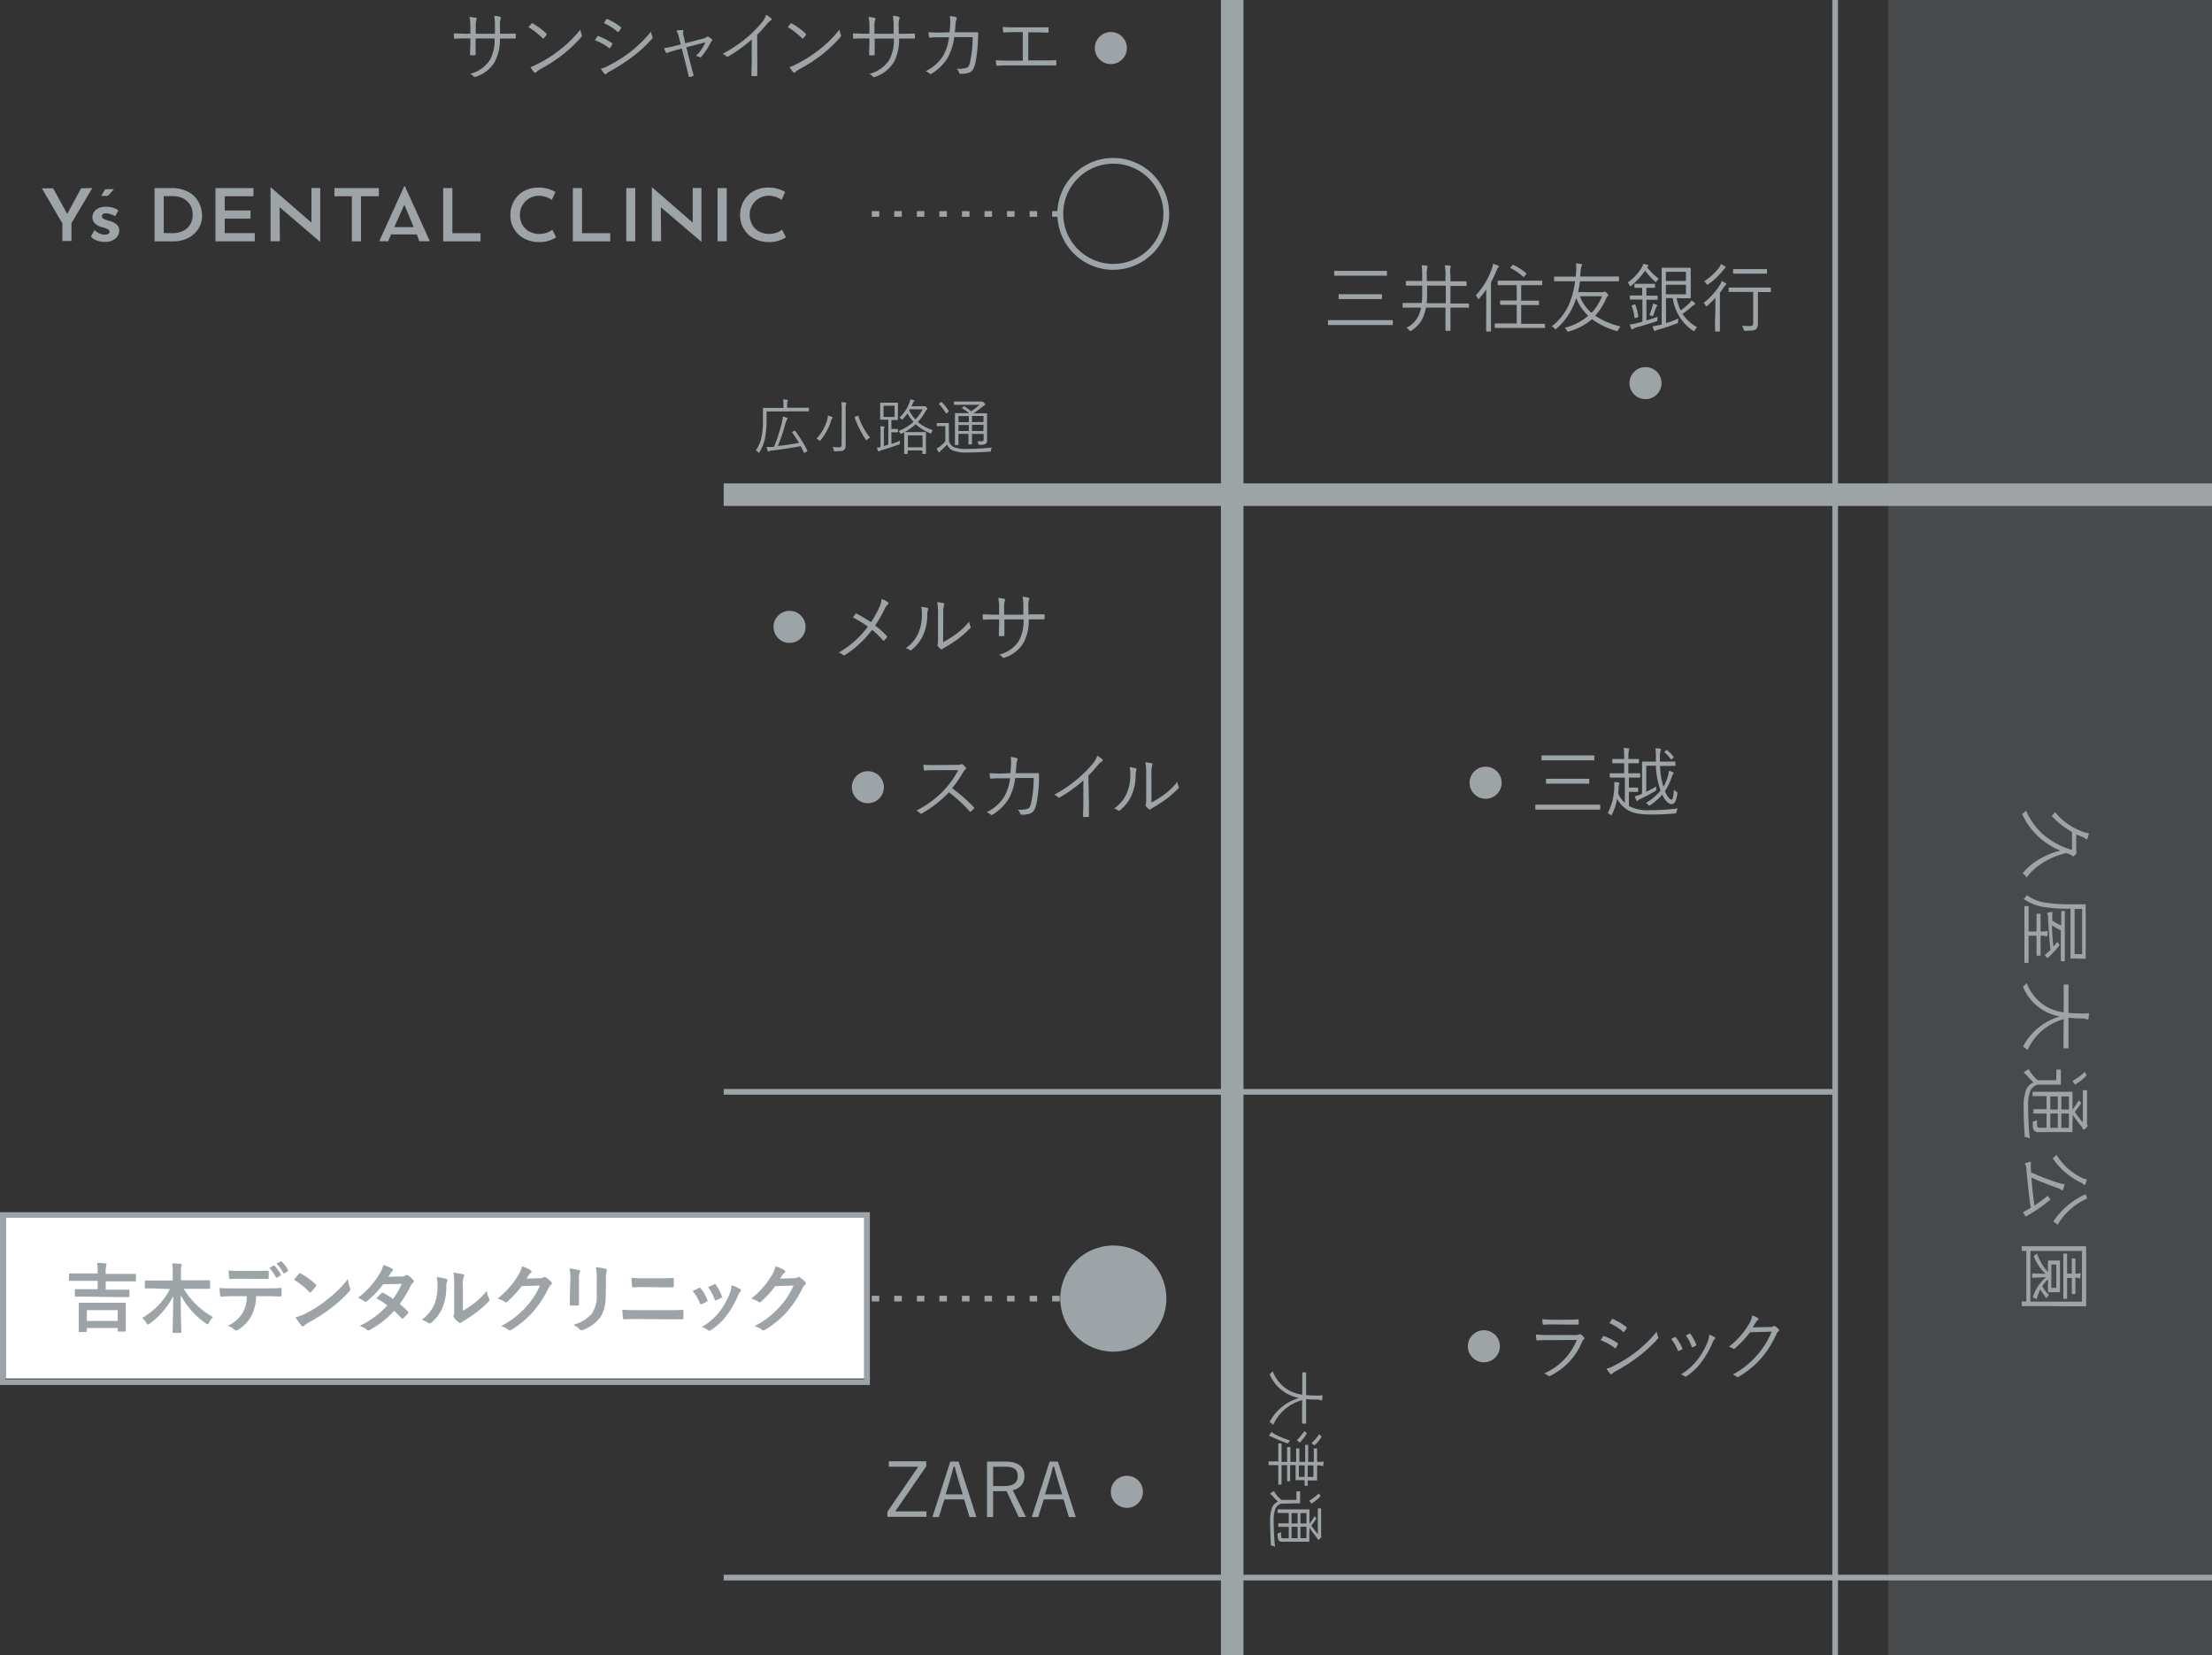 <svg xmlns="http://www.w3.org/2000/svg" viewBox="0 0 441.5 330.27"><rect x="0" y="0" width="441.5" height="330.27" fill="#333333" stroke="none"/><defs><style>.cls-1{fill:#fff;}.cls-2,.cls-3{fill:#9da4a8;}.cls-3{opacity:0.2;}</style></defs><g id="レイヤー_2" data-name="レイヤー 2"><g id="レイヤー_2-2" data-name="レイヤー 2"><rect class="cls-1" x="1.13" y="242.85" width="171.37" height="32.22"/><path class="cls-2" d="M222.21,53.84a11.16,11.16,0,1,1,11.15-11.16A11.18,11.18,0,0,1,222.21,53.84Zm0-21.18a10,10,0,1,0,10,10A10,10,0,0,0,222.21,32.66Z"/><circle class="cls-2" cx="222.21" cy="259.12" r="10.59"/><circle class="cls-2" cx="296.52" cy="156.19" r="3.2"/><circle class="cls-2" cx="328.43" cy="76.45" r="3.2"/><path class="cls-2" d="M319.39,161.45c0,.09,0,.1-.13.1s-.55,0-2,0h-8.71c-1.42,0-1.9,0-2,0s-.12,0-.12-.1v-.77c0-.1,0-.12.12-.12s.56,0,2,0h8.71c1.43,0,1.9,0,2,0s.13,0,.13.12Zm-1.18-9.85c0,.1,0,.12-.12.12s-.6,0-2.11,0h-6.07c-1.53,0-2,0-2.12,0s-.12,0-.12-.12v-.74c0-.1,0-.12.12-.12s.59,0,2.12,0H316c1.51,0,2,0,2.11,0s.12,0,.12.12Zm-1,4.65c0,.11,0,.12-.12.12s-.57,0-2.05,0h-4.3c-1.48,0-2,0-2.06,0s-.12,0-.12-.12v-.73c0-.11,0-.12.12-.12s.58,0,2.06,0h4.3c1.48,0,2,0,2.05,0s.12,0,.12.12Z"/><path class="cls-2" d="M325.12,160.85a8.32,8.32,0,0,0,4.36.81,41.81,41.81,0,0,0,5.43-.35,2.15,2.15,0,0,0-.3.68c-.06.31-.06.31-.34.33-1.64.15-3.1.21-4.69.21-2.4,0-3.84-.29-4.94-1.05a6.1,6.1,0,0,1-1.88-2.08,11.78,11.78,0,0,1-1,3.08c-.06.14-.1.2-.16.2s-.09-.05-.18-.11a1.9,1.9,0,0,0-.54-.31,11.56,11.56,0,0,0,1.32-5.57,5.28,5.28,0,0,0,0-.66,6.21,6.21,0,0,1,.85.12c.13,0,.19.07.19.13a.47.47,0,0,1-.07.21,1.64,1.64,0,0,0-.1.53c0,.43-.06.88-.1,1.33a5.68,5.68,0,0,0,1.34,1.86v-5.05h-1.14c-1.27,0-1.67,0-1.76,0s-.11,0-.11-.13v-.61c0-.11,0-.12.11-.12s.49,0,1.76,0h1v-2h-.65c-1.16,0-1.52,0-1.59,0s-.12,0-.12-.12v-.61c0-.11,0-.12.12-.12s.43,0,1.59,0h.65v-.3a9.82,9.82,0,0,0-.11-1.88c.39,0,.65,0,.95.07.1,0,.16,0,.16.14a1,1,0,0,1-.06.24,6.52,6.52,0,0,0-.09,1.4v.33h.39c1.16,0,1.52,0,1.59,0s.12,0,.12.12v.61c0,.11,0,.12-.12.12s-.43,0-1.59,0H325v2h.5c1.27,0,1.66,0,1.74,0s.12,0,.12.12v.61c0,.11,0,.13-.12.13s-.47,0-1.74,0h-.38v2H326c.58,0,.75,0,.82,0s.14,0,.14.12v.61c0,.11,0,.12-.14.12s-.24,0-.82,0h-.89Zm6.2-8A17.51,17.51,0,0,0,332,157a8,8,0,0,0,.81-1.82,5.59,5.59,0,0,0,.28-1.38,5.37,5.37,0,0,1,.77.25c.12.06.2.11.2.18s-.08.17-.14.24a6.08,6.08,0,0,0-.35.86,12.52,12.52,0,0,1-1.26,2.54c.45,1.08,1,1.69,1.3,1.69s.39-.66.51-2a2.12,2.12,0,0,0,.48.41c.22.13.22.15.18.42-.24,1.66-.59,2.06-1.17,2.06s-1.25-.64-1.85-1.88a10.34,10.34,0,0,1-2.36,2.06c-.12.07-.18.12-.24.12s-.1,0-.19-.17a2,2,0,0,0-.45-.38,10.56,10.56,0,0,0,2.91-2.44l-.06-.2a16.61,16.61,0,0,1-.87-4.77h-1.92V158c.6-.29,1.23-.63,2-1.08a1.93,1.93,0,0,0,0,.48c0,.28,0,.3-.21.45a28.7,28.7,0,0,1-2.87,1.53,1.59,1.59,0,0,0-.51.3c-.08.07-.15.15-.21.15s-.11,0-.17-.14a4.81,4.81,0,0,1-.33-.79,7.52,7.52,0,0,0,1.16-.38l.3-.12V153.8c0-1.15,0-1.63,0-1.71s0-.12.12-.12.54,0,1.88,0h.76v-.85a10.79,10.79,0,0,0-.09-1.81c.35,0,.59,0,.89.09s.21.09.21.15a1,1,0,0,1-.09.32,4.13,4.13,0,0,0-.11,1.4v.7h1.11c1.34,0,1.76,0,1.84,0s.13,0,.13.12v.62c0,.1,0,.12-.13.12s-.5,0-1.84,0Zm1.25-3.14c.09-.08.1-.09.19,0a7.17,7.17,0,0,1,1.25,1.27c.06.07.08.12,0,.21l-.32.27c-.12.1-.16.12-.24,0a6.44,6.44,0,0,0-1.17-1.29c-.11-.09-.09-.11,0-.19Z"/><path class="cls-2" d="M278,64.75c0,.09,0,.11-.12.11s-.56,0-2,0h-8.71c-1.43,0-1.91,0-2,0s-.12,0-.12-.11V64c0-.11,0-.12.12-.12s.56,0,2,0h8.71c1.42,0,1.89,0,2,0s.12,0,.12.12Zm-1.17-9.85c0,.11,0,.12-.12.12s-.6,0-2.12,0h-6.07c-1.53,0-2,0-2.11,0s-.12,0-.12-.12v-.73c0-.11,0-.12.12-.12s.58,0,2.11,0h6.07c1.52,0,2,0,2.12,0s.12,0,.12.12Zm-1,4.66c0,.1,0,.12-.13.12s-.57,0-2.05,0h-4.3c-1.48,0-2,0-2.05,0s-.12,0-.12-.12v-.74c0-.1,0-.12.12-.12s.57,0,2.05,0h4.3c1.48,0,2,0,2.05,0s.13,0,.13.12Z"/><path class="cls-2" d="M293.2,61.27c0,.1,0,.12-.11.12s-.54,0-1.93,0H289.5v2c0,1.69,0,2.43,0,2.5s0,.12-.12.12h-.75c-.1,0-.12,0-.12-.12s0-.81,0-2.5v-2h-3.9a9.56,9.56,0,0,1-.32,1.25,6,6,0,0,1-2.55,3.31c-.1.08-.16.12-.22.12s-.12-.06-.24-.19a1.89,1.89,0,0,0-.6-.45,5.19,5.19,0,0,0,2.74-3.21,7.19,7.19,0,0,0,.21-.83H282c-1.39,0-1.86,0-1.94,0s-.11,0-.11-.12v-.69c0-.11,0-.12.11-.12s.55,0,1.94,0h1.77a20,20,0,0,0,.09-2.28V57h-1.14c-1.47,0-1.95,0-2,0s-.12,0-.12-.12v-.69c0-.11,0-.12.12-.12s.57,0,2,0h1.14v-.89a16.65,16.65,0,0,0-.1-2.25c.37,0,.72.05,1,.09.12,0,.19.06.19.15a1.3,1.3,0,0,1-.08.29,6.65,6.65,0,0,0-.09,1.75v.86h3.73V55a11.59,11.59,0,0,0-.12-2.05c.39,0,.74,0,1,.07.1,0,.18.06.18.14a1.3,1.3,0,0,1-.08.27A6.23,6.23,0,0,0,289.5,55v1.13h1.09c1.47,0,2,0,2,0s.12,0,.12.12v.69c0,.1,0,.12-.12.12s-.57,0-2,0H289.5v3.5h1.66c1.39,0,1.84,0,1.93,0s.11,0,.11.12ZM288.57,57h-3.73v1.2c0,.87,0,1.61-.08,2.3h3.81Z"/><path class="cls-2" d="M296.64,59.87c0-.57,0-1.38,0-2.1a17.17,17.17,0,0,1-1.38,1.76c-.09.1-.14.15-.18.15s-.08,0-.12-.15a2,2,0,0,0-.4-.6,15.09,15.09,0,0,0,3.19-5.27,4.05,4.05,0,0,0,.24-1A6.62,6.62,0,0,1,299,53c.12.06.16.09.16.18a.23.23,0,0,1-.13.2c-.09.06-.18.22-.32.57a24.67,24.67,0,0,1-1.12,2.4V63.7c0,1.59,0,2.27,0,2.34s0,.12-.11.12h-.73c-.11,0-.12,0-.12-.12s0-.75,0-2.34Zm11.75,5.44c0,.12,0,.13-.12.13s-.58,0-2.11,0H300.6c-1.51,0-2,0-2.13,0s-.12,0-.12-.13v-.65c0-.1,0-.12.12-.12s.62,0,2.13,0h2.13V60.83h-1.18c-1.43,0-1.91,0-2,0s-.14,0-.14-.12v-.63c0-.1,0-.12.14-.12s.55,0,2,0h1.18V56.9h-1.6c-1.5,0-2,0-2.08,0s-.12,0-.12-.12v-.65c0-.1,0-.12.12-.12s.58,0,2.08,0h4.49c1.48,0,2,0,2.07,0s.13,0,.13.12v.65c0,.11,0,.12-.13.12s-.59,0-2.07,0h-2V60h1.44c1.43,0,1.89,0,2,0s.12,0,.12.12v.63c0,.11,0,.12-.12.12s-.55,0-2,0h-1.44v3.74h2.51c1.53,0,2,0,2.11,0s.12,0,.12.12Zm-6.53-12.37c.11-.12.14-.11.24-.06a11.92,11.92,0,0,1,2.48,1.6c.09.08.09.12,0,.26l-.31.37c-.15.18-.18.2-.27.11a10.43,10.43,0,0,0-2.46-1.7c-.11-.06-.11-.09,0-.24Z"/><path class="cls-2" d="M319.76,58.3a.9.9,0,0,0,.36-.06.38.38,0,0,1,.15-.05c.09,0,.15,0,.44.29s.3.33.3.39a.24.24,0,0,1-.11.21,1.16,1.16,0,0,0-.3.46A13,13,0,0,1,318.39,63a15.71,15.71,0,0,0,5.05,2.15,1.88,1.88,0,0,0-.42.63c-.08.19-.12.25-.21.25a.68.68,0,0,1-.21,0,15.52,15.52,0,0,1-4.85-2.34,11.83,11.83,0,0,1-4.58,2.43,1.3,1.3,0,0,1-.23.06c-.07,0-.1-.06-.19-.23a1.77,1.77,0,0,0-.44-.54A11.33,11.33,0,0,0,317,63a9.45,9.45,0,0,1-2.4-3.52c-.09.32-.21.63-.32.92a13.12,13.12,0,0,1-3.59,5.16c-.1.09-.16.15-.21.15s-.1-.06-.21-.18a2,2,0,0,0-.55-.42,11.24,11.24,0,0,0,3.66-4.92,18,18,0,0,0,1-4.07h-2.08c-1.42,0-1.9,0-2,0s-.12,0-.12-.14v-.66c0-.12,0-.13.12-.13s.56,0,2,0h2.2l.06-.62a10.33,10.33,0,0,0,0-2,8,8,0,0,1,1,.11c.14,0,.21.09.21.15a.67.67,0,0,1-.12.31,7.47,7.47,0,0,0-.21,1.46c0,.19,0,.39-.06.57H321c1.43,0,1.91,0,2,0s.14,0,.14.13V56c0,.12,0,.14-.14.14s-.55,0-2,0h-5.63c-.12.75-.24,1.47-.4,2.15Zm-4.41.81a7.74,7.74,0,0,0,2.32,3.32,10.79,10.79,0,0,0,2.08-3.32Z"/><path class="cls-2" d="M328.76,53.33a10.47,10.47,0,0,0,2.35,2.29,2.19,2.19,0,0,0-.42.44c-.09.15-.13.22-.18.22s-.12-.06-.22-.15A12.39,12.39,0,0,1,328.35,54a13.89,13.89,0,0,1-2.75,3c-.1.07-.16.12-.21.12s-.1-.08-.16-.23a2,2,0,0,0-.35-.52,10.06,10.06,0,0,0,2.78-2.94,2.41,2.41,0,0,0,.31-.78,5.24,5.24,0,0,1,.89.21c.09,0,.15.09.15.13s0,.12-.13.18Zm-.14,10.61c.75-.22,1.55-.46,2.25-.73a2.51,2.51,0,0,0-.06.55c0,.32,0,.32-.3.39-1.2.41-2.75.86-4,1.22a1.36,1.36,0,0,0-.55.28.26.26,0,0,1-.2.08c-.07,0-.13-.06-.18-.17a5.58,5.58,0,0,1-.28-.82,7.16,7.16,0,0,0,1.38-.26c.33-.07.72-.18,1.14-.3V59.77H327c-1.12,0-1.47,0-1.56,0s-.12,0-.12-.12v-.57c0-.11,0-.12.12-.12s.44,0,1.56,0h.77V57.43h-.14c-.94,0-1.2,0-1.29,0s-.12,0-.12-.13v-.55c0-.11,0-.12.12-.12s.35,0,1.29,0h1.3c.94,0,1.21,0,1.29,0s.12,0,.12.12v.55c0,.11,0,.13-.12.13s-.35,0-1.29,0h-.32V59h.57c1.13,0,1.47,0,1.56,0s.12,0,.12.12v.57c0,.1,0,.12-.12.12s-.43,0-1.56,0h-.57Zm-2.43-3.18c.13,0,.16-.06.21.06a9.54,9.54,0,0,1,.58,2.31c0,.11,0,.14-.18.2l-.37.13c-.15.06-.18,0-.2-.07a9.71,9.71,0,0,0-.55-2.32c-.05-.1,0-.13.12-.18Zm4.5.36a.72.72,0,0,0-.18.31c-.15.45-.31.9-.52,1.45-.08.15-.11.21-.18.21a.56.56,0,0,1-.21-.08,1.8,1.8,0,0,0-.39-.12,12.35,12.35,0,0,0,.61-1.8,2,2,0,0,0,.09-.53,6.27,6.27,0,0,1,.74.26c.09,0,.15.09.15.15A.31.31,0,0,1,330.69,61.12Zm3.94-1.64a10.92,10.92,0,0,0,.81,2.46,11.8,11.8,0,0,0,1.74-1.44,3.26,3.26,0,0,0,.43-.55,3.2,3.2,0,0,1,.65.51c.08.09.09.12.09.18s0,.12-.17.18a3.48,3.48,0,0,0-.69.51,19.58,19.58,0,0,1-1.68,1.31,8.2,8.2,0,0,0,2.93,2.65,2.1,2.1,0,0,0-.45.57c-.07.15-.12.21-.18.21a.5.5,0,0,1-.23-.1,9.31,9.31,0,0,1-4-6.49h-1.36v5a18.19,18.19,0,0,0,2.48-.93,4.32,4.32,0,0,0-.07.6c0,.29,0,.3-.26.39A37.64,37.64,0,0,1,331,65.77a1.42,1.42,0,0,0-.54.21.22.22,0,0,1-.18.08s-.1,0-.15-.14a7.58,7.58,0,0,1-.3-.82,9,9,0,0,0,1.28-.23c.18,0,.36-.07.55-.13V56.22c0-1.8,0-2.58,0-2.67s0-.12.12-.12.62,0,1.8,0h2.12c1.14,0,1.56,0,1.64,0s.12,0,.12.12,0,.54,0,1.62v2.62c0,1.06,0,1.53,0,1.6s0,.12-.12.12-.5,0-1.64,0Zm1.87-5.24h-4v1.82h4Zm0,2.58h-4v1.9h4Z"/><path class="cls-2" d="M342.38,61.42c0-.6,0-1.38,0-2A16,16,0,0,1,340.78,61c-.1.09-.16.14-.21.14s-.09-.06-.15-.18a1.59,1.59,0,0,0-.39-.53,13.23,13.23,0,0,0,3.29-3.65,2.69,2.69,0,0,0,.32-.72,6.2,6.2,0,0,1,.78.44c.1.07.13.12.13.19a.24.24,0,0,1-.1.17,1.07,1.07,0,0,0-.33.36c-.27.42-.54.83-.84,1.22v5.66c0,1.3,0,1.86,0,1.93s0,.12-.12.12h-.72c-.11,0-.13,0-.13-.12s0-.63,0-1.93Zm1.92-7.9a2.06,2.06,0,0,0-.36.39A14.35,14.35,0,0,1,341,56.7a.33.33,0,0,1-.21.11c-.06,0-.12-.06-.21-.21a2,2,0,0,0-.44-.47,11.81,11.81,0,0,0,3-2.77,2.35,2.35,0,0,0,.33-.66,3.86,3.86,0,0,1,.82.45c.09.06.14.1.14.18S344.4,53.46,344.3,53.52Zm9.17,4.64c0,.11,0,.12-.12.12s-.57,0-2,0h-.48v3.47c0,1.5,0,2.22,0,2.76s-.11,1-.41,1.2-.69.29-2.08.29c-.3,0-.3,0-.38-.32a2,2,0,0,0-.31-.67c.49,0,.88.06,1.44.06s.79-.09.79-.57V58.25h-2.72c-1.47,0-2,0-2.05,0s-.12,0-.12-.12V57.5c0-.1,0-.12.12-.12s.58,0,2.05,0h4.12c1.47,0,2,0,2,0s.12,0,.12.12Zm-.78-3.68c0,.11,0,.12-.12.12s-.5,0-1.86,0h-2.82c-1.36,0-1.78,0-1.85,0s-.12,0-.12-.12v-.66c0-.1,0-.12.12-.12s.49,0,1.85,0h2.82c1.36,0,1.77,0,1.86,0s.12,0,.12.12Z"/><circle class="cls-2" cx="173.22" cy="157.08" r="3.2"/><circle class="cls-2" cx="224.92" cy="297.68" r="3.2"/><path class="cls-2" d="M191,152.62c.51,0,.68,0,.86-.12s.19,0,.3.05a3.91,3.91,0,0,1,.61.61c.09.12.06.23-.07.35a2,2,0,0,0-.44.55,27.5,27.5,0,0,1-2.22,3.23,31.72,31.72,0,0,1,4.31,3.77c.13.12.13.16,0,.32a6.88,6.88,0,0,1-.54.54c-.1.09-.16.09-.27,0a27.46,27.46,0,0,0-4.14-3.82,23.09,23.09,0,0,1-5.36,4.19c-.17.09-.26.11-.38,0a2.62,2.62,0,0,0-.78-.54,19.55,19.55,0,0,0,5.53-4.07,19.08,19.08,0,0,0,2.85-4h-4.52c-.84,0-1.49,0-2.16.09-.14,0-.15-.05-.18-.17a5.31,5.31,0,0,1-.09-1c.73.06,1.39.06,2.32.06Z"/><path class="cls-2" d="M201.69,154.27c0-.55.09-1,.1-1.6a7.37,7.37,0,0,0-.07-1.63,5.55,5.55,0,0,1,1.2.23c.21.08.26.23.12.47a3.12,3.12,0,0,0-.19,1c0,.52-.08,1-.14,1.54h2.55c.65,0,1.26,0,1.89,0,.2,0,.23,0,.23.18,0,.33,0,.83,0,1.38a27.54,27.54,0,0,1-.56,4.75c-.3,1.13-.65,1.56-1.38,1.8a5.62,5.62,0,0,1-1.56.18.22.22,0,0,1-.24-.18,1.72,1.72,0,0,0-.53-.84,5.19,5.19,0,0,0,1.92-.15c.44-.15.54-.3.78-1.23a23.76,23.76,0,0,0,.51-4.93h-3.69a11.1,11.1,0,0,1-1.35,4.22,9.64,9.64,0,0,1-3.18,3.1c-.14.09-.26.1-.36,0a2.11,2.11,0,0,0-.81-.49,8.64,8.64,0,0,0,3.45-3,10,10,0,0,0,1.23-3.77h-1.76c-.67,0-1.33,0-2.07.07-.13,0-.15,0-.18-.19s-.07-.6-.09-.9c.84.06,1.53.07,2.33.07Z"/><path class="cls-2" d="M217.34,160.13c0,.9,0,1.76,0,2.72,0,.13,0,.18-.15.18h-.87c-.12,0-.15-.05-.15-.18,0-.9.06-1.81.06-2.68v-4.44a28.08,28.08,0,0,1-4.72,3.39.24.24,0,0,1-.34-.06,3.11,3.11,0,0,0-.75-.48,27.62,27.62,0,0,0,4.67-3.17,24.84,24.84,0,0,0,2.91-2.89,4.84,4.84,0,0,0,1-1.7,4.37,4.37,0,0,1,1,.68.24.24,0,0,1-.06.42,3.79,3.79,0,0,0-.84.79,26.25,26.25,0,0,1-1.87,2.07Z"/><path class="cls-2" d="M226.71,153.31c.16.06.18.2.1.38a3.7,3.7,0,0,0-.15,1.17,9.6,9.6,0,0,1-.93,4.11,7.89,7.89,0,0,1-2.15,2.68c-.16.15-.3.16-.42.06a2.15,2.15,0,0,0-.79-.38,7.15,7.15,0,0,0,2.41-2.79,8.73,8.73,0,0,0,.82-3.89,6.15,6.15,0,0,0-.14-1.56A5.48,5.48,0,0,1,226.71,153.31Zm3.12,6.82a20.31,20.31,0,0,0,2.55-1.59A14.22,14.22,0,0,0,235,156a2.4,2.4,0,0,0,.26.95.3.3,0,0,1-.09.39,22,22,0,0,1-2.38,2.1,30.46,30.46,0,0,1-2.59,1.68,1.91,1.91,0,0,0-.5.33.3.3,0,0,1-.41,0,3.23,3.23,0,0,1-.58-.59.43.43,0,0,1,0-.38,8.13,8.13,0,0,0,.06-1.48v-4.27a13.77,13.77,0,0,0-.15-2.62,11.13,11.13,0,0,1,1.25.19c.22.08.17.23.09.44a7,7,0,0,0-.14,2Z"/><circle class="cls-2" cx="157.59" cy="125.09" r="3.2"/><path class="cls-2" d="M175.46,121.28a5.12,5.12,0,0,0,.51-1.76,5.54,5.54,0,0,1,1.25.64.24.24,0,0,1,0,.42,2.94,2.94,0,0,0-.64.92,24.58,24.58,0,0,1-1.91,3.32,17.08,17.08,0,0,1,2.34,2.1c.11.12.09.18,0,.29a7.28,7.28,0,0,1-.51.58c-.11.11-.18.09-.27,0a15.86,15.86,0,0,0-2.17-2.11,20.43,20.43,0,0,1-5.37,5c-.15.09-.3.14-.44,0a2.19,2.19,0,0,0-.84-.47,18.71,18.71,0,0,0,5.81-5.18,23,23,0,0,0-3-1.83c.22-.28.44-.57.57-.72s.14-.06.24,0a29,29,0,0,1,2.82,1.68A20.37,20.37,0,0,0,175.46,121.28Z"/><path class="cls-2" d="M185.12,121.32c.16.06.18.2.1.38a3.7,3.7,0,0,0-.15,1.17,9.6,9.6,0,0,1-.93,4.11,7.76,7.76,0,0,1-2.15,2.67q-.24.22-.42.06a2.14,2.14,0,0,0-.79-.37,7.15,7.15,0,0,0,2.41-2.79,8.77,8.77,0,0,0,.81-3.89,6.18,6.18,0,0,0-.13-1.56A5.59,5.59,0,0,1,185.12,121.32Zm3.12,6.82a20.31,20.31,0,0,0,2.55-1.59,14.55,14.55,0,0,0,2.66-2.51,2.47,2.47,0,0,0,.25.94c.06.14.08.23-.09.39a20.14,20.14,0,0,1-2.37,2.11,29.15,29.15,0,0,1-2.6,1.68,2,2,0,0,0-.49.33.29.29,0,0,1-.41,0,2.9,2.9,0,0,1-.58-.58.43.43,0,0,1,0-.38,8.13,8.13,0,0,0,.06-1.48v-4.27a13.9,13.9,0,0,0-.15-2.63,10.4,10.4,0,0,1,1.24.2c.23.07.18.22.09.43a7.35,7.35,0,0,0-.13,2Z"/><path class="cls-2" d="M205.88,122.58c.84,0,1.61,0,2.43,0,.17,0,.18,0,.18.18a3.42,3.42,0,0,1,0,.64c0,.15,0,.2-.19.18-.77,0-1.56,0-2.4,0h-.57a9.34,9.34,0,0,1-1.07,4.74,7,7,0,0,1-3.69,2.89c-.23.09-.27.12-.41,0a2.1,2.1,0,0,0-.78-.57,6.57,6.57,0,0,0,4-2.79,8.41,8.41,0,0,0,.92-4.25h-3.83v.73c0,.84,0,1.64,0,2.44,0,.13,0,.16-.18.16a4.82,4.82,0,0,1-.76,0c-.13,0-.17,0-.17-.18,0-.76.06-1.53.06-2.39v-.76h-.77c-.8,0-1.67,0-2.31.06-.14,0-.14,0-.17-.21s0-.53-.06-.86c.78,0,1.58.06,2.54.06h.77v-1.23a10,10,0,0,0-.17-2.1,6,6,0,0,1,1.22.18c.22.06.16.22.07.42a5.46,5.46,0,0,0-.12,1.5v1.23h3.83l0-1.33a13.2,13.2,0,0,0-.14-2.26,8.66,8.66,0,0,1,1.13.2c.22.06.24.19.15.4a4.67,4.67,0,0,0-.12,1.61l0,1.38Z"/><circle class="cls-2" cx="221.72" cy="9.59" r="3.2"/><path class="cls-2" d="M100.32,6.73c.84,0,1.61,0,2.44-.05.16,0,.18.05.18.18s0,.44,0,.65,0,.19-.2.18c-.76,0-1.56,0-2.4,0h-.57a9.38,9.38,0,0,1-1.07,4.75A6.86,6.86,0,0,1,95,15.3c-.23.09-.27.12-.41,0a2.1,2.1,0,0,0-.78-.57,6.64,6.64,0,0,0,4-2.8,8.47,8.47,0,0,0,.91-4.25H94.93v.74c0,.84,0,1.64,0,2.43,0,.14,0,.17-.18.17h-.75c-.14,0-.18,0-.18-.18,0-.77.06-1.54.06-2.39V7.67h-.77c-.79,0-1.66,0-2.31.06-.14,0-.14,0-.17-.21s0-.52-.06-.85c.79,0,1.58.06,2.54.06h.77V5.5a10.07,10.07,0,0,0-.17-2.11A6.82,6.82,0,0,1,95,3.57c.22.06.16.23.07.43a5.46,5.46,0,0,0-.12,1.5V6.73h3.83l0-1.34a12.19,12.19,0,0,0-.14-2.25,8.81,8.81,0,0,1,1.13.19c.22.06.24.2.15.41a4.67,4.67,0,0,0-.12,1.61l0,1.38Z"/><path class="cls-2" d="M106.09,4.7a.19.19,0,0,1,.27,0,13.88,13.88,0,0,1,2.7,2c.11.1.12.16,0,.28a6.14,6.14,0,0,1-.51.65c-.09.1-.14.12-.24,0a16.15,16.15,0,0,0-2.85-2.22C105.7,5.15,105.93,4.88,106.09,4.7Zm1.35,8a25.93,25.93,0,0,0,4.34-2.79,23.85,23.85,0,0,0,4.06-4,4.9,4.9,0,0,0,.25,1c.09.19.08.31-.1.52a28.11,28.11,0,0,1-3.65,3.46,30.86,30.86,0,0,1-4.51,2.92,5.39,5.39,0,0,0-.82.59.24.24,0,0,1-.41,0,5.89,5.89,0,0,1-.73-1A8.1,8.1,0,0,0,107.44,12.66Z"/><path class="cls-2" d="M119.2,7.31a.2.2,0,0,1,.25-.1,12,12,0,0,1,2.65,1.36.21.21,0,0,1,.07.32,3.86,3.86,0,0,1-.39.65c-.09.12-.16.13-.28,0a10.38,10.38,0,0,0-2.77-1.52C118.93,7.76,119.09,7.46,119.2,7.31Zm2.33,5.75a27.84,27.84,0,0,0,4.13-2.58,25.75,25.75,0,0,0,4.27-4.16,3.58,3.58,0,0,0,.29,1,.31.31,0,0,1-.07.4,25.16,25.16,0,0,1-4,3.68,36.08,36.08,0,0,1-4.38,2.81,2.92,2.92,0,0,0-.72.51c-.14.14-.29.11-.42,0a10.07,10.07,0,0,1-.71-1A6.43,6.43,0,0,0,121.53,13.06ZM121,3.89c.09-.14.14-.14.27-.08a12.4,12.4,0,0,1,2.61,1.57c.14.1.12.16.05.3a4.83,4.83,0,0,1-.44.64c-.09.11-.15.08-.27,0a9.92,9.92,0,0,0-2.68-1.69C120.66,4.39,120.82,4.1,121,3.89Z"/><path class="cls-2" d="M134.88,10c-.62.17-1.24.38-1.64.53-.2.07-.26.09-.35-.08a7,7,0,0,1-.34-.85,19.71,19.71,0,0,0,2.06-.41l1.27-.33-.36-1.38A4.5,4.5,0,0,0,135,6.1,7.62,7.62,0,0,1,136.18,6c.2,0,.24.12.2.25a2,2,0,0,0,.07,1l.33,1.38,3.56-.93a2.1,2.1,0,0,0,.75-.33c.11-.11.21-.08.35,0a4.11,4.11,0,0,1,.63.46.25.25,0,0,1,0,.38.85.85,0,0,0-.27.34A12.8,12.8,0,0,1,140,11.31c-.14.15-.21.16-.36.09a2.11,2.11,0,0,0-.73-.24,8.65,8.65,0,0,0,1.88-2.72l-3.81,1,.78,3.06c.21.82.42,1.57.66,2.43,0,.15,0,.21-.12.26a4.55,4.55,0,0,1-.59.18c-.13,0-.21,0-.25-.15-.21-.88-.38-1.64-.59-2.45l-.79-3.08Z"/><path class="cls-2" d="M151.15,12.28c0,.9,0,1.76,0,2.72,0,.14,0,.18-.15.18a6.31,6.31,0,0,1-.87,0c-.12,0-.15,0-.15-.18,0-.9.06-1.8.06-2.67V7.88a28.73,28.73,0,0,1-4.72,3.4.26.26,0,0,1-.34-.06,2.61,2.61,0,0,0-.75-.48A28.22,28.22,0,0,0,149,7.57a25.66,25.66,0,0,0,2.91-2.9,4.63,4.63,0,0,0,1-1.7,4.25,4.25,0,0,1,1,.68.24.24,0,0,1-.06.42,3.67,3.67,0,0,0-.84.8c-.63.76-1.17,1.36-1.88,2.07Z"/><path class="cls-2" d="M157.82,4.7a.19.19,0,0,1,.27,0,13.88,13.88,0,0,1,2.7,2c.11.1.12.16.05.28a6.14,6.14,0,0,1-.51.65c-.09.1-.14.12-.24,0a15.85,15.85,0,0,0-2.86-2.22C157.43,5.15,157.65,4.88,157.82,4.7Zm1.35,8a26.34,26.34,0,0,0,4.34-2.79,23.44,23.44,0,0,0,4.05-4,4.28,4.28,0,0,0,.26,1c.09.19.07.31-.11.52a27.39,27.39,0,0,1-3.64,3.46,30.86,30.86,0,0,1-4.51,2.92,5.39,5.39,0,0,0-.82.59.24.24,0,0,1-.41,0,5.4,5.4,0,0,1-.74-1A8,8,0,0,0,159.17,12.66Z"/><path class="cls-2" d="M180,6.73c.84,0,1.61,0,2.44-.05.16,0,.18.05.18.18s0,.44,0,.65,0,.19-.2.18c-.77,0-1.56,0-2.4,0h-.57a9.38,9.38,0,0,1-1.07,4.75,6.89,6.89,0,0,1-3.69,2.88c-.23.09-.27.12-.41,0a2.1,2.1,0,0,0-.78-.57,6.67,6.67,0,0,0,4-2.8,8.47,8.47,0,0,0,.91-4.25h-3.83v.74c0,.84,0,1.64,0,2.43,0,.14,0,.17-.18.17h-.75c-.14,0-.18,0-.18-.18,0-.77.06-1.54.06-2.39V7.67h-.77c-.8,0-1.67,0-2.31.06-.14,0-.14,0-.17-.21s0-.52-.06-.85c.78,0,1.58.06,2.54.06h.77V5.5a10.07,10.07,0,0,0-.17-2.11,6.82,6.82,0,0,1,1.22.18c.22.06.16.23.07.43a5.46,5.46,0,0,0-.12,1.5V6.73h3.83l0-1.34a12.19,12.19,0,0,0-.14-2.25,8.81,8.81,0,0,1,1.13.19c.22.06.24.2.15.41a4.67,4.67,0,0,0-.12,1.61l0,1.38Z"/><path class="cls-2" d="M189.55,6.43c0-.56.09-1,.1-1.61a7.25,7.25,0,0,0-.07-1.62,5.07,5.07,0,0,1,1.2.22c.21.08.25.23.12.47a3.13,3.13,0,0,0-.2,1c0,.53-.07,1-.13,1.55h2.55c.65,0,1.26,0,1.89,0,.2,0,.23,0,.23.18,0,.33,0,.82-.05,1.38a26.57,26.57,0,0,1-.55,4.74c-.3,1.13-.65,1.57-1.38,1.81a5.62,5.62,0,0,1-1.56.18.23.23,0,0,1-.25-.18,1.69,1.69,0,0,0-.52-.85,5.19,5.19,0,0,0,1.92-.15c.44-.15.54-.3.78-1.23a23.65,23.65,0,0,0,.51-4.92h-3.69a11.39,11.39,0,0,1-1.35,4.22,9.56,9.56,0,0,1-3.19,3.09c-.13.09-.25.11-.36,0a1.94,1.94,0,0,0-.81-.5,8.53,8.53,0,0,0,3.46-3,10,10,0,0,0,1.23-3.77h-1.76c-.67,0-1.34,0-2.07.08-.14,0-.15,0-.18-.2s-.08-.6-.09-.9c.84.06,1.53.08,2.33.08Z"/><path class="cls-2" d="M205.24,12.06h2.61c1,0,1.79,0,2.76-.06.15,0,.22,0,.22.18v.69c0,.15-.05.19-.22.19-.84,0-1.81,0-2.74,0h-6.35c-.74,0-1.78,0-2.44.07-.16,0-.21,0-.24-.22a7.16,7.16,0,0,1-.07-.89c1,.08,1.82.08,2.75.08h2.62V6.41h-1.47c-.9,0-1.58,0-2.28.08-.13,0-.15,0-.18-.23a7.16,7.16,0,0,1-.06-.88c.81.06,1.47.07,2.48.07h3.89c.93,0,1.69,0,2.62,0,.14,0,.15,0,.15.15v.72c0,.15,0,.19-.16.19-1,0-1.71-.06-2.6-.06h-1.29Z"/><path class="cls-2" d="M184.87,292.59l-6.18,9h6.23v1.08h-7.81v-1l6.17-9H177.4v-1.08h7.47Z"/><path class="cls-2" d="M194.88,302.71h-1.37l-1.07-3.51h-3.95l-1.11,3.51h-1.27l3.56-11.06h1.65Zm-3.55-7.22c-.28-.93-.51-1.79-.78-2.84h-.22c-.26,1.05-.49,1.89-.77,2.83l-.81,2.7h3.41Z"/><path class="cls-2" d="M200.67,291.65c2.61,0,3.8,1.06,3.8,2.89a2.75,2.75,0,0,1-2.34,2.8l2.64,5.37h-1.44l-2.43-5.16h-2.68v5.16H197V291.65Zm-2.45,4.88h2.29c1.84,0,2.62-.72,2.62-2s-.69-1.86-2.53-1.86h-2.38Z"/><path class="cls-2" d="M214.71,302.71h-1.37l-1.06-3.51h-3.95l-1.11,3.51h-1.28l3.56-11.06h1.65Zm-3.54-7.22c-.29-.93-.51-1.79-.78-2.84h-.23c-.25,1.05-.48,1.89-.76,2.83l-.82,2.7H212Z"/><path class="cls-2" d="M17.16,258.73c-1.47,0-2,0-2.05,0s-.17,0-.17-.16v-1.16c0-.15,0-.16.17-.16s.58,0,2.05,0h2.33v-1.66H15.81c-1.32,0-1.78,0-1.87,0s-.17,0-.17-.16v-1.16c0-.15,0-.16.17-.16s.55,0,1.87,0h3.68v-.17a12.73,12.73,0,0,0-.1-1.93c.55,0,1.12,0,1.65.1.15,0,.22.08.22.15a1,1,0,0,1-.07.33A5.16,5.16,0,0,0,21.1,254v.2h4c1.34,0,1.79,0,1.88,0s.16,0,.16.16v1.16c0,.15,0,.16-.16.16s-.54,0-1.88,0h-4v1.66h2.51c1.47,0,2,0,2.05,0s.17,0,.17.16v1.16c0,.15,0,.16-.17.16s-.58,0-2.05,0Zm-1.27,7.07c-.15,0-.17,0-.17-.15s0-.49,0-2.58v-1.23c0-1.19,0-1.62,0-1.71s0-.17.17-.17.61,0,2.07,0h4.93c1.44,0,1.95,0,2.05,0s.17,0,.17.17,0,.51,0,1.5V263c0,2.07,0,2.46,0,2.55s0,.15-.17.15H23.65c-.15,0-.16,0-.16-.15V265H17.34v.63c0,.14,0,.15-.16.15Zm1.45-2.22h6.15v-2.15H17.34Z"/><path class="cls-2" d="M31,257.1c-1.36,0-1.83,0-1.92,0s-.18,0-.18-.18v-1.22c0-.17,0-.18.18-.18s.56,0,1.92,0h3.47v-1.43a11.2,11.2,0,0,0-.1-2c.57,0,1.15.05,1.68.11.13,0,.24.07.24.15a1.74,1.74,0,0,1-.11.39,6.7,6.7,0,0,0-.06,1.26v1.47h3.73c1.36,0,1.83,0,1.92,0s.16,0,.16.18V257c0,.16,0,.18-.16.18s-.56,0-1.92,0H36.68a15.75,15.75,0,0,0,5.83,5.63,4.18,4.18,0,0,0-.77,1.09c-.12.24-.18.36-.28.36a.58.58,0,0,1-.32-.15,15.9,15.9,0,0,1-5.07-5.69c0,3.94.12,6.82.12,7.4,0,.14,0,.15-.18.15H34.63c-.17,0-.18,0-.18-.15,0-.57.1-3.33.12-7.17a15.43,15.43,0,0,1-4.73,5.49c-.17.12-.26.17-.33.17s-.15-.11-.29-.33a3.6,3.6,0,0,0-.84-1,14.1,14.1,0,0,0,5.54-5.75Z"/><path class="cls-2" d="M51.11,258.64a8.66,8.66,0,0,1-.88,3.83,7.57,7.57,0,0,1-2.64,2.84,1,1,0,0,1-.45.18.47.47,0,0,1-.32-.15,4,4,0,0,0-1.34-.8,6.6,6.6,0,0,0,3-2.67,6.33,6.33,0,0,0,.77-3.23H46.39c-.76,0-1.49.05-2.26.09-.13,0-.18-.09-.19-.28a8.48,8.48,0,0,1-.12-1.44c.84.07,1.68.07,2.55.07h6.74c1.17,0,2,0,2.93-.09.15,0,.16.09.16.3a11.22,11.22,0,0,1,0,1.16c0,.19-.09.25-.22.25-.78,0-1.82-.06-2.85-.06Zm-3-3.48c-.69,0-1.29,0-2.13.06-.2,0-.24-.08-.26-.26,0-.36-.06-.9-.1-1.44,1.05.06,1.82.08,2.49.08H50.9c.85,0,1.79,0,2.54-.06.15,0,.18.09.18.28a6.73,6.73,0,0,1,0,1.1c0,.21,0,.28-.19.28-.81,0-1.7,0-2.53,0Zm6.46-2.61c.07-.05.13,0,.21,0a7.39,7.39,0,0,1,1.27,1.74.15.15,0,0,1-.07.24l-.68.41c-.1.06-.18,0-.24-.08A7.29,7.29,0,0,0,53.74,253Zm1.42-.84c.09-.06.14,0,.21,0a6.41,6.41,0,0,1,1.28,1.68.18.18,0,0,1-.07.27l-.63.41a.17.17,0,0,1-.26-.08,7.44,7.44,0,0,0-1.34-1.86Z"/><path class="cls-2" d="M59.67,254.18a.31.31,0,0,1,.21-.12.4.4,0,0,1,.2.08A15.43,15.43,0,0,1,63,256.27c.09.09.13.15.13.21a.3.3,0,0,1-.09.19,14.42,14.42,0,0,1-.93,1.13c-.07.08-.12.12-.18.12a.27.27,0,0,1-.19-.12,16.28,16.28,0,0,0-3.07-2.45C59,255,59.39,254.48,59.67,254.18ZM61,262.1a22.12,22.12,0,0,0,4.32-2.8,22.14,22.14,0,0,0,4.12-4.08,6.59,6.59,0,0,0,.42,1.76.77.77,0,0,1,.07.28.69.69,0,0,1-.24.45,24,24,0,0,1-3.45,3.18,32.8,32.8,0,0,1-4.53,2.95,4.53,4.53,0,0,0-1,.69.41.41,0,0,1-.27.15.38.38,0,0,1-.26-.17,10.65,10.65,0,0,1-1.2-1.66A9.32,9.32,0,0,0,61,262.1Z"/><path class="cls-2" d="M80.13,254.72a1.41,1.41,0,0,0,.82-.22.43.43,0,0,1,.26-.11.6.6,0,0,1,.27.12,4.89,4.89,0,0,1,1,.92.37.37,0,0,1,.12.27.38.38,0,0,1-.17.28,2,2,0,0,0-.45.57,23.48,23.48,0,0,1-2.2,3.64,13.31,13.31,0,0,1,1.62,1.52.27.27,0,0,1,.09.21.28.28,0,0,1-.09.19,9.28,9.28,0,0,1-.93.95.34.34,0,0,1-.18.07.26.26,0,0,1-.17-.09,16.74,16.74,0,0,0-1.46-1.46,18,18,0,0,1-4.79,3.76.83.83,0,0,1-.37.13.46.46,0,0,1-.29-.13,4.3,4.3,0,0,0-1.42-.77,18,18,0,0,0,5.52-4.07,12.64,12.64,0,0,0-2.16-1.41c.33-.36.65-.75,1-1.06a.29.29,0,0,1,.2-.11.42.42,0,0,1,.15.06,15.25,15.25,0,0,1,1.93,1.2,14.35,14.35,0,0,0,1.76-3l-3.72.08a17.9,17.9,0,0,1-3.22,3.37.49.49,0,0,1-.3.14.35.35,0,0,1-.24-.11,6,6,0,0,0-1.26-.69,16.76,16.76,0,0,0,4.25-4.71,5.45,5.45,0,0,0,.81-1.85,9.66,9.66,0,0,1,1.76.74.26.26,0,0,1,.16.24.41.41,0,0,1-.18.3A1.3,1.3,0,0,0,78,254c-.12.21-.21.36-.47.75Z"/><path class="cls-2" d="M89.06,255.19c.26.07.29.25.2.46a2.1,2.1,0,0,0-.18,1,11.15,11.15,0,0,1-.82,4.42,7.77,7.77,0,0,1-2.13,2.82.69.69,0,0,1-.39.2.52.52,0,0,1-.28-.12,5.09,5.09,0,0,0-1.28-.63,7.49,7.49,0,0,0,2.49-3,9.72,9.72,0,0,0,.63-4.25,4,4,0,0,0-.15-1.26A11.54,11.54,0,0,1,89.06,255.19Zm3.33,6.35a15.38,15.38,0,0,0,2.14-1.4,14.21,14.21,0,0,0,2.62-2.55,4.26,4.26,0,0,0,.47,1.52.85.85,0,0,1,.09.25c0,.11-.06.21-.23.38a20,20,0,0,1-2.22,2,25.68,25.68,0,0,1-2.67,1.8c-.27.18-.3.21-.44.31a.44.44,0,0,1-.3.12.58.58,0,0,1-.31-.12,4.09,4.09,0,0,1-.9-.91.64.64,0,0,1-.14-.32.52.52,0,0,1,.06-.22c.11-.2.09-.38.09-1.15v-4.69a12.06,12.06,0,0,0-.15-2.62,14.35,14.35,0,0,1,1.88.32c.19,0,.27.13.27.25a1.07,1.07,0,0,1-.12.38,4,4,0,0,0-.14,1.67Z"/><path class="cls-2" d="M107.77,255.05a1.32,1.32,0,0,0,.75-.18.34.34,0,0,1,.2-.06.45.45,0,0,1,.24.09,7.57,7.57,0,0,1,1,.81.5.5,0,0,1,.19.35.43.43,0,0,1-.18.32,1.68,1.68,0,0,0-.49.64,20.71,20.71,0,0,1-3,4.64A19.18,19.18,0,0,1,102,265.4a.41.41,0,0,1-.24.07.56.56,0,0,1-.35-.16,3.84,3.84,0,0,0-1.42-.69,17.32,17.32,0,0,0,5-3.83,15.38,15.38,0,0,0,2.77-4.26l-3.63.1a20.69,20.69,0,0,1-2.84,3.08.47.47,0,0,1-.31.16.37.37,0,0,1-.23-.09,3.94,3.94,0,0,0-1.44-.64,17.84,17.84,0,0,0,4-4.46,6.45,6.45,0,0,0,.89-2,7.38,7.38,0,0,1,1.75.8.29.29,0,0,1,.15.25.3.3,0,0,1-.16.26,1.62,1.62,0,0,0-.38.4c-.16.26-.31.48-.49.75Z"/><path class="cls-2" d="M113.84,255.31a10.15,10.15,0,0,0-.17-2.19,10.57,10.57,0,0,1,1.86.31c.18,0,.26.14.26.24a.65.65,0,0,1-.06.23,3.32,3.32,0,0,0-.17,1.42v3c0,.78,0,1.36,0,1.89,0,.22-.09.3-.33.3h-1.2c-.21,0-.3-.08-.29-.26,0-.52,0-1.39,0-2Zm7.07,2.81c0,2.22-.33,3.71-1.22,4.89a7.72,7.72,0,0,1-3.3,2.36,1.09,1.09,0,0,1-.32.07.48.48,0,0,1-.36-.18,4.92,4.92,0,0,0-1.27-.91,7.41,7.41,0,0,0,3.66-2.19,6.21,6.21,0,0,0,1-4v-2.84a10.72,10.72,0,0,0-.17-2.45,9.73,9.73,0,0,1,2,.33.26.26,0,0,1,.21.26.45.45,0,0,1-.06.24,4.63,4.63,0,0,0-.13,1.63Z"/><path class="cls-2" d="M127.28,263.21c-1,0-2,0-2.71.07-.15,0-.19-.09-.22-.28-.06-.35-.09-.86-.14-1.66,1.08.08,2.16.09,3.11.09h5.47c1.66,0,2.68,0,3.37-.07.2,0,.24.07.24.27a9.55,9.55,0,0,1,0,1.31c0,.22,0,.31-.22.31-.72,0-2.27,0-3.29,0Zm1.38-6.38c-1,0-1.61,0-2.3.06-.15,0-.2-.1-.21-.32a9.61,9.61,0,0,1-.09-1.59c1,.07,1.65.09,2.55.09h3c1.16,0,2.06,0,2.71-.08.12,0,.16.08.16.26a9.84,9.84,0,0,1,0,1.33c0,.21,0,.29-.19.29-.71,0-1.67,0-2.63,0Z"/><path class="cls-2" d="M139.48,257a.27.27,0,0,1,.39.1,7.86,7.86,0,0,1,1.29,2.22,1.12,1.12,0,0,1,.06.23c0,.09-.06.13-.18.21a5.58,5.58,0,0,1-1,.46c-.21.08-.3,0-.37-.21a9,9,0,0,0-1.41-2.41C138.81,257.35,139.17,257.19,139.48,257Zm8.25.19c.12.09.19.17.19.26s0,.16-.16.27a2,2,0,0,0-.45.76,18.71,18.71,0,0,1-2.27,4,12,12,0,0,1-3.1,2.89.66.66,0,0,1-.36.17.35.35,0,0,1-.24-.11,3.44,3.44,0,0,0-1.27-.63,13,13,0,0,0,3.6-3.12,15.87,15.87,0,0,0,2-3.62,5.5,5.5,0,0,0,.34-1.59A7.78,7.78,0,0,1,147.73,257.23Zm-5.21-.92a.27.27,0,0,1,.39.12,9,9,0,0,1,1.15,2.2c.08.22.05.3-.15.4a5.58,5.58,0,0,1-1,.47c-.17.06-.23,0-.3-.23a10.25,10.25,0,0,0-1.27-2.4C141.92,256.58,142.26,256.42,142.52,256.31Z"/><path class="cls-2" d="M158.48,255.05a1.32,1.32,0,0,0,.75-.18.33.33,0,0,1,.19-.06.42.42,0,0,1,.24.09,7.67,7.67,0,0,1,1,.81.5.5,0,0,1,.19.35.43.43,0,0,1-.18.32,1.81,1.81,0,0,0-.5.64,20.37,20.37,0,0,1-3,4.64,19.18,19.18,0,0,1-4.56,3.74.41.41,0,0,1-.24.07.56.56,0,0,1-.35-.16,3.84,3.84,0,0,0-1.42-.69,17.26,17.26,0,0,0,5-3.83,15.18,15.18,0,0,0,2.78-4.26l-3.63.1a20.69,20.69,0,0,1-2.84,3.08.47.47,0,0,1-.31.16.37.37,0,0,1-.23-.09,3.94,3.94,0,0,0-1.44-.64,17.84,17.84,0,0,0,4-4.46,6.4,6.4,0,0,0,.88-2,7.31,7.31,0,0,1,1.76.8.29.29,0,0,1,.15.25.3.3,0,0,1-.16.26,1.62,1.62,0,0,0-.38.4c-.16.26-.31.48-.5.75Z"/><circle class="cls-2" cx="296.17" cy="268.64" r="3.2"/><path class="cls-2" d="M309,267.41c-.84,0-1.5,0-2.11.07-.14,0-.2,0-.23-.19a9.32,9.32,0,0,1-.11-1c.77.07,1.55.1,2.5.1h5.37a1.79,1.79,0,0,0,.74-.1c.18-.09.25-.11.4,0a3.2,3.2,0,0,1,.56.54c.15.2.14.29,0,.41a1.23,1.23,0,0,0-.35.51,13.05,13.05,0,0,1-6.33,6.77c-.18.09-.29.09-.41,0a2.63,2.63,0,0,0-.84-.46,12.35,12.35,0,0,0,6.53-6.68Zm1.22-3.13c-.8,0-1.47,0-2.13.06-.14,0-.17,0-.18-.21a7.93,7.93,0,0,1-.08-.9,20.83,20.83,0,0,0,2.45.11h2.33c.94,0,1.6,0,2.32-.08.14,0,.17.05.17.18s0,.47,0,.68,0,.21-.2.19c-.69,0-1.32,0-2.23,0Z"/><path class="cls-2" d="M319.93,266.71a.2.2,0,0,1,.25-.1,11.65,11.65,0,0,1,2.65,1.37c.15.1.13.19.07.31a3.86,3.86,0,0,1-.39.65c-.09.12-.16.13-.28,0a10.51,10.51,0,0,0-2.77-1.52C319.66,267.17,319.82,266.86,319.93,266.71Zm2.33,5.75a27.84,27.84,0,0,0,4.13-2.58,26.17,26.17,0,0,0,4.28-4.16,3.25,3.25,0,0,0,.28,1,.31.31,0,0,1-.07.4,24.7,24.7,0,0,1-4,3.68,34.2,34.2,0,0,1-4.38,2.81,2.92,2.92,0,0,0-.72.51c-.14.14-.29.11-.42,0a10.07,10.07,0,0,1-.71-1A6.05,6.05,0,0,0,322.26,272.46Zm-.56-9.17c.09-.13.14-.13.27-.07a12,12,0,0,1,2.61,1.56c.14.1.12.16.05.3a4.83,4.83,0,0,1-.44.64c-.09.11-.15.08-.27,0a9.92,9.92,0,0,0-2.68-1.69C321.39,263.79,321.55,263.5,321.7,263.29Z"/><path class="cls-2" d="M334.25,266.83c.12-.06.18,0,.27.08a8.37,8.37,0,0,1,1.24,2.1c.06.15.06.18-.08.27a3.25,3.25,0,0,1-.57.27c-.14.06-.2,0-.24-.12a9.74,9.74,0,0,0-1.29-2.23C333.85,267,334.07,266.92,334.25,266.83Zm8,0a.21.21,0,0,1,0,.36,2.08,2.08,0,0,0-.44.72,17.6,17.6,0,0,1-2.21,3.87,12.09,12.09,0,0,1-3,2.86.26.26,0,0,1-.33,0,1.77,1.77,0,0,0-.78-.37,12.41,12.41,0,0,0,3.36-3,14.57,14.57,0,0,0,2.05-3.69,5.77,5.77,0,0,0,.25-1.24A4.07,4.07,0,0,1,342.27,266.85Zm-5.07-.71a.18.18,0,0,1,.25.09,9.44,9.44,0,0,1,1.13,2.09c0,.12,0,.18-.11.24a4.84,4.84,0,0,1-.6.29c-.1,0-.15,0-.21-.14a8.82,8.82,0,0,0-1.15-2.22C336.82,266.32,337,266.22,337.2,266.14Z"/><path class="cls-2" d="M353.23,264.79c.45,0,.59,0,.75-.16s.23-.05.4.06a5,5,0,0,1,.6.49c.18.18.15.33,0,.45a1.52,1.52,0,0,0-.39.53,20.33,20.33,0,0,1-2.9,4.68,18.5,18.5,0,0,1-4.69,3.89.25.25,0,0,1-.33,0,2.09,2.09,0,0,0-.84-.44,17.14,17.14,0,0,0,7.79-8.57l-4.32.12a22,22,0,0,1-3,3.21.32.32,0,0,1-.47,0,2,2,0,0,0-.76-.31,16,16,0,0,0,3.91-4.37,4.62,4.62,0,0,0,.76-1.88,3.78,3.78,0,0,1,1.12.53.22.22,0,0,1,0,.39,1.62,1.62,0,0,0-.45.51c-.22.36-.39.64-.6.94Z"/><path class="cls-2" d="M259.9,279.38a8.91,8.91,0,0,0-5.78,4.95,2.35,2.35,0,0,0-.5-.43c-.14-.07-.18-.11-.18-.17a.46.46,0,0,1,.07-.18,9.68,9.68,0,0,1,5.76-4.59,9.13,9.13,0,0,1-2-.67,7.93,7.93,0,0,1-3.77-3.87,1,1,0,0,1-.06-.2c0-.06.05-.09.17-.18a2.1,2.1,0,0,0,.41-.44,7.36,7.36,0,0,0,3.55,4,8,8,0,0,0,2.36.69v-2.75c0-1.15,0-1.53,0-1.59s0-.1.11-.1h.55c.09,0,.1,0,.1.1s0,.44,0,1.59v2.84c.6.06,1.23.08,1.92.09a6.33,6.33,0,0,0,1.35-.06,7.49,7.49,0,0,1-.07.86c0,.12-.07.17-.13.17a.49.49,0,0,1-.23-.08,2.61,2.61,0,0,0-.9-.09c-.67,0-1.32,0-1.94-.12v3.23c0,1.15,0,1.53,0,1.59s0,.1-.1.1H260c-.09,0-.11,0-.11-.1s0-.44,0-1.59Z"/><path class="cls-2" d="M260.49,296.44c-.09,0-.1,0-.1-.08s0-.31,0-1h-.5c-.79,0-1.12,0-1.18,0s-.11,0-.11-.09,0-.54,0-1.72v-1.19H257.5v1.47c0,1.18,0,1.57,0,1.64s0,.1-.1.1H257c-.09,0-.1,0-.1-.1s0-.46,0-1.64v-1.47h-1.11v2.09c0,1.23,0,1.63,0,1.71s0,.08-.09.08h-.46c-.08,0-.1,0-.1-.08s0-.48,0-1.71v-2.09c-1.23,0-1.79,0-1.84,0s-.1,0-.1-.09v-.57c0-.08,0-.09.1-.09l1.84,0V289.8c0-1.22,0-1.63,0-1.7s0-.09.1-.09h.46c.08,0,.09,0,.09.09s0,.48,0,1.7v1.91h1.11V290.5c0-1.18,0-1.56,0-1.63s0-.1.1-.1h.45c.09,0,.1,0,.1.1s0,.45,0,1.63v1.21h1.15v-1.08c0-1.09,0-1.44,0-1.51s0-.1.11-.1h.45c.08,0,.09,0,.09.1s0,.42,0,1.51v1.08h1.16V290.1c0-1.22,0-1.63,0-1.7s0-.1.1-.1H261c.09,0,.1,0,.1.1s0,.48,0,1.7v1.61h1.13v-1c0-1.15,0-1.52,0-1.6s0-.09.1-.09h.45c.09,0,.1,0,.1.09s0,.45,0,1.6v1a7,7,0,0,0,1.3-.08,5.79,5.79,0,0,1-.07.78c0,.08,0,.13-.09.13a.76.76,0,0,1-.21-.05,3.7,3.7,0,0,0-.93-.07v1.19c0,1.18,0,1.64,0,1.72s0,.09-.1.09-.38,0-1.17,0H261c0,.65,0,.91,0,1s0,.08-.1.08ZM254,286.8a3.17,3.17,0,0,0-.53-.22c-.07,0-.14,0-.14-.09a.37.37,0,0,1,.07-.19c.14-.21.23-.34.4-.56a4.59,4.59,0,0,0,.88.57,18,18,0,0,0,2.85,1.14,1.45,1.45,0,0,0-.36.41c-.06.11-.09.15-.15.15a.62.62,0,0,1-.21-.06C255.84,287.61,254.84,287.18,254,286.8Zm6.73-.9c.09.07.09.12.06.19a9.72,9.72,0,0,1-1.29,1.71c-.06.06-.08.06-.17,0l-.33-.29c-.15-.12-.16-.13-.08-.21a9.24,9.24,0,0,0,1.34-1.65c.05-.09.07-.08.17,0Zm-.33,8.8v-2.28h-1.16v2.28Zm1.75,0v-2.28H261v2.28Zm1.53-8.14c.1.08.11.12.06.19a8.44,8.44,0,0,1-1.28,1.58c-.08.06-.12.06-.23,0l-.32-.26c-.11-.1-.12-.12-.05-.2a9.21,9.21,0,0,0,1.37-1.57c0-.07.07-.07.18,0Z"/><path class="cls-2" d="M255.69,300.05a1.86,1.86,0,0,0-1.15,1.06,6.42,6.42,0,0,0-.32,2.4,50,50,0,0,0,.27,5.15,1.4,1.4,0,0,0-.57-.23c-.24,0-.24,0-.25-.27-.11-1.58-.16-3.15-.16-4.37a7.74,7.74,0,0,1,.4-3,2.19,2.19,0,0,1,1.17-1.15,14.79,14.79,0,0,1-1.16-1.2.89.89,0,0,0-.28-.23c-.07,0-.09-.08-.09-.13a.2.2,0,0,1,.09-.15,4.21,4.21,0,0,1,.67-.38,3.73,3.73,0,0,0,.45.74,6.85,6.85,0,0,0,1,1h3v-.82c0-.6,0-.75,0-.79s0-.1.11-.1h.53c.07,0,.08,0,.08.1s0,.19,0,.79v.61c0,.6,0,.76,0,.82s0,.09-.08.09-.37,0-1.14,0Zm5.64,5.87c0,1.16,0,1.55,0,1.62s0,.1-.1.1-.51,0-1.53,0H256a.86.86,0,0,1-.77-.27c-.14-.2-.21-.43-.23-1.17,0-.23,0-.24.21-.29a1.06,1.06,0,0,0,.49-.22,6.81,6.81,0,0,0,0,.84c0,.3.11.42.44.42h1.09v-2.28h-.56c-1,0-1.37,0-1.45,0s-.09,0-.09-.09v-.52c0-.08,0-.09.09-.09s.47,0,1.45,0h.56v-2.07h-.68c-1,0-1.39,0-1.46,0s-.09,0-.09-.1v-.51c0-.09,0-.1.09-.1s.43,0,1.44,0h3.27c1,0,1.39,0,1.46,0s.1,0,.1.1,0,.47,0,1.62v1.14a9.14,9.14,0,0,0,.93-1.37c.05-.08.1-.1.2,0l.19.24c.08.09.07.12,0,.2a13.38,13.38,0,0,1-.95,1.3,19.93,19.93,0,0,0,1.3,1.68v-3.45c0-1.14,0-1.51,0-1.57s0-.1.09-.1h.46c.09,0,.11,0,.11.1s0,.43,0,1.57v3.56a.61.61,0,0,0,0,.28c0,.08.05.1.05.15s-.08.17-.24.34-.29.25-.38.25-.13-.05-.16-.16a1.25,1.25,0,0,0-.27-.42,18.72,18.72,0,0,1-1.33-1.8v1ZM259,304v-2.07h-1.22V304Zm0,2.93v-2.28h-1.22v2.28Zm1.76-2.93v-2.07h-1.21V304Zm0,2.93v-2.28h-1.21v2.28Zm2.75-8.51c.07.11.07.13,0,.2a8.76,8.76,0,0,1-1.67,1.36c-.08.05-.09.05-.19-.08l-.22-.29c-.1-.15-.1-.18,0-.23a8.52,8.52,0,0,0,1.74-1.32c.06-.07.09-.06.17.07Z"/><path class="cls-2" d="M161.45,82c0,.08,0,.09-.1.09s-.47,0-1.67,0H153v1.82a18.1,18.1,0,0,1-.31,3.52,8.09,8.09,0,0,1-1.09,2.76c-.06.1-.09.16-.14.16s-.07,0-.15-.13a1.67,1.67,0,0,0-.47-.35A6.64,6.64,0,0,0,152,87.15a15.79,15.79,0,0,0,.28-3.32c0-1.6,0-2.27,0-2.33s0-.1.1-.1.49,0,1.7,0h2.29v-.68a4.1,4.1,0,0,0-.09-1c.3,0,.59,0,.83.06.08,0,.14,0,.14.09a.48.48,0,0,1-.07.23,1.5,1.5,0,0,0-.07.58v.69h2.58c1.2,0,1.61,0,1.67,0s.1,0,.1.1Zm-2.93,4c.13-.08.15-.09.2,0a25.27,25.27,0,0,1,2.42,3.91c0,.08,0,.11-.11.19l-.35.2a.27.27,0,0,1-.14.06s-.06,0-.09-.07c-.2-.42-.41-.84-.64-1.26-1.68.32-3.77.65-5.83.88a1,1,0,0,0-.48.13.24.24,0,0,1-.15.06c-.06,0-.09,0-.13-.14a6.13,6.13,0,0,1-.19-.79,8.49,8.49,0,0,0,1.46,0A34.9,34.9,0,0,0,156.13,84a4.08,4.08,0,0,0,.12-.89c.27.07.57.17.79.25s.14.11.14.17a.24.24,0,0,1-.08.17,2.41,2.41,0,0,0-.29.69A41,41,0,0,1,155.26,89c1.41-.15,2.9-.38,4.22-.63-.4-.69-.85-1.36-1.36-2.07-.06-.08-.05-.11.1-.18Z"/><path class="cls-2" d="M166.11,83.47a1,1,0,0,0-.2.39,11.56,11.56,0,0,1-2.09,3.94c-.08.1-.11.15-.16.15s-.08,0-.17-.11a1.86,1.86,0,0,0-.54-.28,9.56,9.56,0,0,0,2.13-3.69,5.55,5.55,0,0,0,.17-.94,4.51,4.51,0,0,1,.76.25c.11,0,.17.08.17.14A.19.19,0,0,1,166.11,83.47ZM168,81.74a8.08,8.08,0,0,0-.08-1.47c.28,0,.62,0,.85.07s.16.06.16.11a.45.45,0,0,1-.08.23,3.19,3.19,0,0,0-.07,1V87c0,.67,0,1.35,0,1.81s-.1.82-.34,1-.6.23-1.74.23c-.23,0-.25,0-.29-.25a1.69,1.69,0,0,0-.24-.61,7.6,7.6,0,0,0,1.2.07c.44,0,.61-.08.61-.58ZM171.12,83c.14-.06.15-.06.19,0a14.18,14.18,0,0,0,2.34,4.34,2.11,2.11,0,0,0-.55.37c-.07.07-.13.12-.17.12s-.08,0-.14-.13a19.23,19.23,0,0,1-2.21-4.42c0-.1,0-.09.17-.16Z"/><path class="cls-2" d="M177.93,88.57a16.22,16.22,0,0,0,1.69-.62,2,2,0,0,0,0,.42c0,.25,0,.25-.22.33-1,.37-2.14.76-3.41,1.12a1.15,1.15,0,0,0-.45.19.21.21,0,0,1-.16.07s-.08,0-.12-.1c-.1-.22-.18-.45-.25-.65.24,0,.47-.06.74-.12V86.28a6.26,6.26,0,0,0-.07-1.23c.26,0,.5,0,.72.07s.13,0,.13.1a.6.6,0,0,1-.06.22,2.49,2.49,0,0,0-.06.84V89l.89-.26v-5h-.4c-.79,0-1.05,0-1.12,0s-.1,0-.1-.1,0-.31,0-1V81.44c0-.71,0-1,0-1s0-.09.1-.09.33,0,1.12,0H178c.8,0,1,0,1.11,0s.11,0,.11.09,0,.33,0,1v1.27c0,.71,0,1,0,1s0,.1-.11.1-.31,0-1.11,0h-.09v1.79h.41c.54,0,.76,0,.82,0s.09,0,.09.09v.47c0,.09,0,.1-.09.1s-.28,0-.82,0h-.41Zm.63-7.61h-2.21V83.2h2.21Zm5.64.09a.54.54,0,0,0,.29,0,.22.22,0,0,1,.11,0c.08,0,.14,0,.3.2s.2.23.2.3,0,.12-.11.17-.11.11-.2.28a11.52,11.52,0,0,1-1.61,2.21,9.12,9.12,0,0,0,3,1.63,1.31,1.31,0,0,0-.26.46c0,.14-.08.19-.14.19a.55.55,0,0,1-.19-.06,10.06,10.06,0,0,1-2.83-1.78,11,11,0,0,1-2.8,1.86.56.56,0,0,1-.17.06s-.09,0-.15-.19a1.39,1.39,0,0,0-.31-.37,10,10,0,0,0,3-1.81,8.25,8.25,0,0,1-1.19-1.73,9.37,9.37,0,0,1-.94,1.13c-.08.08-.12.12-.17.12s-.08-.05-.17-.14a1.2,1.2,0,0,0-.34-.25,7.47,7.47,0,0,0,2-3,2.29,2.29,0,0,0,.16-.64,4,4,0,0,1,.72.18c.08,0,.11.06.11.12a.22.22,0,0,1-.1.16.72.72,0,0,0-.21.31c-.1.23-.2.42-.29.62Zm.61,7.45c0,1.68,0,1.94,0,2s0,.09-.1.09h-.52c-.08,0-.09,0-.09-.09v-.62h-2.92v.61c0,.07,0,.09-.1.09h-.51c-.09,0-.1,0-.1-.09s0-.33,0-2v-.91c0-.91,0-1.19,0-1.27s0-.09.1-.09.38,0,1.29,0h1.55c.93,0,1.23,0,1.3,0s.1,0,.1.09,0,.36,0,1.15Zm-.68-1.62h-2.92v2.37h2.92Zm-2.58-5.23-.11.18a7.18,7.18,0,0,0,1.27,1.86,7.75,7.75,0,0,0,1.43-2Z"/><path class="cls-2" d="M189.42,88.1a1.85,1.85,0,0,0,1.05,1.15,6.17,6.17,0,0,0,2.4.33A50.34,50.34,0,0,0,198,89.3a1.44,1.44,0,0,0-.23.58c0,.24,0,.24-.28.25-1.57.11-3.14.16-4.37.16a7.64,7.64,0,0,1-2.94-.4,2.18,2.18,0,0,1-1.15-1.18c-.39.42-.75.76-1.21,1.17a.82.82,0,0,0-.22.28.15.15,0,0,1-.14.09.21.21,0,0,1-.14-.09,3.65,3.65,0,0,1-.38-.68,3.29,3.29,0,0,0,.74-.44,7.38,7.38,0,0,0,1-1v-3h-.82a7.28,7.28,0,0,0-.79,0c-.08,0-.09,0-.09-.11V84.5c0-.07,0-.08.09-.08s.19,0,.79,0h.62c.6,0,.75,0,.81,0s.1,0,.1.08,0,.37,0,1.14Zm-1.63-7.82c.11-.07.14-.07.21,0A9.15,9.15,0,0,1,189.36,82c0,.09,0,.1-.09.2l-.29.21c-.14.11-.18.11-.22,0a8.63,8.63,0,0,0-1.33-1.75c-.07-.06-.06-.08.08-.16Zm7.5,2.19c1.15,0,1.55,0,1.62,0s.1,0,.1.09,0,.52,0,1.54V86c0,.83,0,1.38,0,1.77s0,.6-.26.76-.43.22-1.18.23c-.23,0-.24,0-.29-.2a.93.93,0,0,0-.21-.49c.36,0,.6,0,.84,0s.42-.11.42-.43V86.58H194v.56c0,1,0,1.37,0,1.44s0,.1-.08.1h-.52c-.08,0-.1,0-.1-.1s0-.47,0-1.44v-.56H191.3v.68c0,1,0,1.38,0,1.45s0,.1-.09.1h-.52c-.08,0-.09,0-.09-.1s0-.43,0-1.44V84c0-1,0-1.4,0-1.47s0-.09.09-.09.47,0,1.62,0h1.14a10.53,10.53,0,0,0-1.36-.94c-.09,0-.1-.09,0-.19l.24-.19c.1-.09.12-.07.21,0a13.29,13.29,0,0,1,1.29.95,16.7,16.7,0,0,0,1.68-1.29h-3.44c-1.14,0-1.52,0-1.58,0s-.09,0-.09-.1v-.45c0-.1,0-.11.09-.11s.44,0,1.58,0h3.55a.93.93,0,0,0,.29,0,.26.26,0,0,1,.14,0c.08,0,.17.07.34.24s.25.29.25.37-.05.13-.15.17a1.26,1.26,0,0,0-.42.26,21.61,21.61,0,0,1-1.8,1.34h1Zm-1.91.56H191.3v1.22h2.08Zm0,1.77H191.3V86h2.08ZM196.31,83H194v1.22h2.28Zm0,1.77H194V86h2.28Z"/><rect class="cls-2" x="243.69" width="4.5" height="330.27"/><rect class="cls-2" x="144.44" y="96.46" width="297.06" height="4.5"/><rect class="cls-2" x="144.44" y="217.3" width="221.84" height="1.13"/><rect class="cls-2" x="144.44" y="314.23" width="297.06" height="1.13"/><rect class="cls-2" x="365.72" width="1.13" height="330.27"/><path class="cls-2" d="M211.51,43.25H210V42.12h1.5Zm-4.5,0h-1.5V42.12H207Zm-4.51,0H201V42.12h1.5Zm-4.5,0h-1.5V42.12H198Zm-4.5,0H192V42.12h1.51Zm-4.51,0h-1.5V42.12H189Zm-4.5,0H183V42.12h1.51Zm-4.51,0h-1.5V42.12H180Zm-4.5,0H174V42.12h1.51Z"/><path class="cls-2" d="M211.51,259.69H210v-1.13h1.5Zm-4.5,0h-1.5v-1.13H207Zm-4.51,0H201v-1.13h1.5Zm-4.5,0h-1.5v-1.13H198Zm-4.5,0H192v-1.13h1.51Zm-4.51,0h-1.5v-1.13H189Zm-4.5,0H183v-1.13h1.51Zm-4.51,0h-1.5v-1.13H180Zm-4.5,0H174v-1.13h1.51Z"/><rect class="cls-3" x="376.86" width="64.64" height="330.27"/><path class="cls-2" d="M414.41,169.62a.61.61,0,0,0,0,.28.42.42,0,0,1,.08.23c0,.1-.06.21-.29.43s-.33.32-.42.32a.27.27,0,0,1-.24-.14.91.91,0,0,0-.4-.25l-.74-.27A15.11,15.11,0,0,0,408,172a11.18,11.18,0,0,0-3.51,3.12,2.37,2.37,0,0,0-.53-.65c-.13-.1-.19-.16-.19-.22s0-.11.13-.21a12.12,12.12,0,0,1,3.62-2.87,14.45,14.45,0,0,1,3.71-1.43,14.84,14.84,0,0,1-4.08-2.53,13.88,13.88,0,0,1-3.44-4.55.62.62,0,0,1-.08-.23c0-.07.08-.1.23-.19a2.1,2.1,0,0,0,.52-.51,13.34,13.34,0,0,0,3.44,4.79,15.19,15.19,0,0,0,5.74,3.07V166a14.75,14.75,0,0,1-3.88-3c-.09-.09-.13-.15-.13-.19s.06-.12.18-.23a2.11,2.11,0,0,0,.42-.55,12.67,12.67,0,0,0,5.48,3.9,5.42,5.42,0,0,0,1.31.33,6.37,6.37,0,0,1-.27,1c-.06.14-.12.2-.2.2a.53.53,0,0,1-.28-.17,1.58,1.58,0,0,0-.55-.28c-.43-.17-.84-.33-1.24-.53Z"/><path class="cls-2" d="M414.38,191.27c-.71,0-.89,0-1,0s-.12,0-.12-.12,0-.62,0-2.13v-7.69h-.78a27.82,27.82,0,0,1-4.2-.3,9.49,9.49,0,0,1-4.16-1.5c-.11-.08-.17-.11-.17-.15s.06-.11.17-.2a2.14,2.14,0,0,0,.43-.57,8.15,8.15,0,0,0,4,1.55,31.36,31.36,0,0,0,4.69.28c2,0,2.84,0,2.93,0s.12,0,.12.11,0,.63,0,2.15v6.35c0,1.51,0,2,0,2.13s0,.12-.12.12-.29,0-1,0Zm-10.2.86c-.1,0-.12,0-.12-.12s0-.59,0-2.11V183c0-1.5,0-2,0-2.08s0-.12.12-.12h.59c.1,0,.12,0,.12.12s0,.58,0,2.08v2.86h1.59v-1.42c0-1.45,0-1.95,0-2s0-.12.12-.12h.57c.11,0,.12,0,.12.12s0,.59,0,2v1.42h.21a4.53,4.53,0,0,0,1.2-.1c0,.34,0,.62-.07.91,0,.12-.08.19-.14.19a.82.82,0,0,1-.28-.07,1.87,1.87,0,0,0-.66-.08h-.26v1.86c0,1.47,0,1.95,0,2s0,.12-.12.12h-.57c-.1,0-.12,0-.12-.12s0-.57,0-2v-1.86h-1.59v3.18c0,1.52,0,2,0,2.11s0,.12-.12.12Zm7.26-.35c-.11,0-.12,0-.12-.12s0-.58,0-2.1v-3.92a12.4,12.4,0,0,1-1.76-1c0,1.39.15,2.83.27,4.27.24-.26.46-.54.72-.86.07-.09.09-.1.21.06l.24.35c.08.1.08.12,0,.22a16.29,16.29,0,0,1-2.27,2.45c-.09.08-.12.08-.24-.09l-.24-.32c-.15-.19-.15-.21,0-.27.36-.3.67-.57,1-.85-.2-2.16-.36-4.27-.47-6.56a1.2,1.2,0,0,0-.09-.59.61.61,0,0,1-.06-.21c0-.06.06-.1.15-.13a7.17,7.17,0,0,1,.84-.18c0,.48,0,1,0,1.51v.24a11,11,0,0,0,1.79,1V184c0-1.5,0-2,0-2.09s0-.12.12-.12H412c.11,0,.12,0,.12.12s0,.59,0,2.09v5.6c0,1.52,0,2,0,2.1s0,.12-.12.12Zm4.14-1.4v-9h-1.5v9Z"/><path class="cls-2" d="M411.9,203.36a11.13,11.13,0,0,0-7.22,6.2,2.76,2.76,0,0,0-.63-.54c-.17-.09-.23-.14-.23-.21a.57.57,0,0,1,.09-.23,12.16,12.16,0,0,1,7.21-5.75,11,11,0,0,1-2.54-.82,9.89,9.89,0,0,1-4.71-4.85.72.72,0,0,1-.08-.24c0-.08.06-.12.21-.23a2.38,2.38,0,0,0,.51-.55,9.23,9.23,0,0,0,4.45,5,10.48,10.48,0,0,0,2.94.87v-3.44c0-1.44,0-1.92,0-2s0-.12.14-.12h.69c.1,0,.12,0,.12.12s0,.56,0,2v3.54c.75.08,1.54.11,2.4.12a8.86,8.86,0,0,0,1.7-.07c0,.34-.05.76-.09,1.06,0,.15-.09.21-.17.21a.62.62,0,0,1-.29-.09,3.42,3.42,0,0,0-1.12-.12,23.66,23.66,0,0,1-2.43-.15v4c0,1.44,0,1.92,0,2s0,.12-.12.12H412c-.12,0-.14,0-.14-.12s0-.56,0-2Z"/><path class="cls-2" d="M406.65,216.44a2.35,2.35,0,0,0-1.45,1.32,8,8,0,0,0-.4,3,61.89,61.89,0,0,0,.34,6.44,1.73,1.73,0,0,0-.72-.28c-.3,0-.3,0-.31-.35-.14-2-.2-3.93-.2-5.46a9.72,9.72,0,0,1,.5-3.68,2.76,2.76,0,0,1,1.47-1.44,17.54,17.54,0,0,1-1.46-1.51,1.07,1.07,0,0,0-.34-.28A.19.19,0,0,1,404,214a.24.24,0,0,1,.12-.18,5.47,5.47,0,0,1,.84-.48,4.31,4.31,0,0,0,.55.93,9.93,9.93,0,0,0,1.19,1.28h3.73v-1a8.56,8.56,0,0,0,0-1c0-.11,0-.12.14-.12h.66c.09,0,.11,0,.11.12s0,.24,0,1v.77c0,.75,0,.94,0,1s0,.12-.11.12-.47,0-1.43,0Zm7,7.34c0,1.44,0,1.94,0,2s0,.12-.12.12-.65,0-1.92,0h-4.61a1.08,1.08,0,0,1-1-.33c-.18-.25-.27-.54-.29-1.47,0-.29,0-.3.26-.36a1.33,1.33,0,0,0,.61-.27c0,.45,0,.75,0,1.05s.13.52.54.52h1.36V222.2h-.7c-1.22,0-1.71,0-1.8,0s-.12,0-.12-.1v-.65c0-.1,0-.12.12-.12s.58,0,1.8,0h.7v-2.6h-.85c-1.22,0-1.73,0-1.82,0s-.12,0-.12-.12v-.64c0-.11,0-.12.12-.12s.54,0,1.8,0h4.09c1.26,0,1.74,0,1.83,0s.12,0,.12.12,0,.58,0,2v1.43a12,12,0,0,0,1.17-1.71c.06-.1.12-.12.24,0l.24.31c.1.12.09.15,0,.25a14.25,14.25,0,0,1-1.19,1.62,22.65,22.65,0,0,0,1.62,2.1v-4.3c0-1.43,0-1.9,0-2s0-.12.12-.12h.58c.12,0,.13,0,.13.12s0,.54,0,2v4.44a1,1,0,0,0,.05.36.42.42,0,0,1,.06.18c0,.09-.09.21-.3.42s-.37.32-.47.32-.16-.06-.21-.2a1.74,1.74,0,0,0-.33-.53,23.09,23.09,0,0,1-1.67-2.25v1.22Zm-2.92-2.39v-2.6h-1.51v2.6Zm0,3.66V222.2h-1.51v2.85Zm2.21-3.66v-2.6h-1.51v2.6Zm0,3.66V222.2h-1.51v2.85Zm3.44-10.64c.09.13.09.17,0,.26a11.1,11.1,0,0,1-2.09,1.69c-.1.06-.12.06-.24-.1l-.27-.36c-.13-.18-.13-.23,0-.29A11.1,11.1,0,0,0,416,214c.08-.09.11-.08.21.09Z"/><path class="cls-2" d="M409.15,239.19c.11.15.11.16,0,.25a29.35,29.35,0,0,1-4.75,3.27c-.09.06-.12,0-.22-.15l-.27-.46c-.11-.21-.12-.24,0-.3.51-.27,1-.53,1.42-.8-.37-2.4-.67-5.37-.91-8a1.19,1.19,0,0,0-.17-.6.37.37,0,0,1-.07-.19c0-.06.06-.12.18-.15a9.24,9.24,0,0,1,1-.26,12,12,0,0,0,0,1.67c0,.15,0,.3,0,.45a48.34,48.34,0,0,0,5.13,2,8.54,8.54,0,0,0,1.59.4c-.09.36-.18.68-.28,1-.05.12-.12.2-.2.2s-.12,0-.21-.11a2.55,2.55,0,0,0-.73-.36c-1.51-.54-3.43-1.27-5.21-2.08.15,1.84.37,3.9.6,5.6a26.23,26.23,0,0,0,2.56-1.89c.09-.08.12,0,.24.14Zm6.69-2.86a1.29,1.29,0,0,0-.33-.27,14.28,14.28,0,0,1-5.64-4.7c-.09-.12-.13-.18-.13-.22s.06-.11.19-.21a1.43,1.43,0,0,0,.51-.53,12.16,12.16,0,0,0,5.24,4.69,2.62,2.62,0,0,0,.86.25,8.2,8.2,0,0,1-.31.92c-.08.15-.13.18-.22.18A.21.21,0,0,1,415.84,236.33Zm.66,2.6c.09.18.09.21,0,.27a12.89,12.89,0,0,0-5.83,5.21,2.11,2.11,0,0,0-.6-.49c-.15-.09-.21-.14-.21-.2s0-.1.12-.21a15.3,15.3,0,0,1,6.15-5.15c.13-.05.14,0,.22.15Z"/><path class="cls-2" d="M409.26,260.63c-4.66,0-5.53,0-5.62,0s-.12,0-.12-.14v-.67c0-.11,0-.12.12-.12h.81V249.61h-.81c-.1,0-.12,0-.12-.12v-.69c0-.11,0-.12.12-.12s1,0,5.62,0h3c3,0,3.94,0,4,0s.12,0,.12.12,0,.6,0,2.08v7.57c0,1.49,0,2,0,2.07s0,.14-.12.14-1,0-3.56,0Zm6.29-.9V249.61h-10.3v10.12Zm-6.79-4.46a7.09,7.09,0,0,0-1.15,1.38,9.19,9.19,0,0,0,.82,1.2,1.89,1.89,0,0,0,.54.47,4.46,4.46,0,0,1-.45.58.19.19,0,0,1-.15.08c-.06,0-.1-.08-.13-.17a1.55,1.55,0,0,0-.21-.33c-.29-.39-.54-.78-.8-1.2a10,10,0,0,0-.75,2A1.52,1.52,0,0,0,406,259c-.16-.08-.24-.11-.24-.2a.66.66,0,0,1,.08-.22,8,8,0,0,1,2.56-3.71c-1.23,0-2.44.09-2.68.09s-.13,0-.13-.12v-.62c0-.1,0-.12.13-.12l2.56.08a9.74,9.74,0,0,1-2.28-3.31.71.71,0,0,1-.07-.21c0-.07.06-.12.21-.19a1.31,1.31,0,0,0,.43-.38,10.21,10.21,0,0,0,2.19,3.74v-.37c0-1.3,0-1.73,0-1.81s0-.12.12-.12.23,0,.8,0h.54c.58,0,.72,0,.81,0s.12,0,.12.12,0,.51,0,1.81v2.47c0,1.29,0,1.73,0,1.8s0,.12-.12.12-.23,0-.81,0h-.54c-.57,0-.72,0-.8,0s-.12,0-.12-.12,0-.51,0-1.8Zm1.67,1.71v-4.67h-1V257Zm1.53,2.19c-.12,0-.13,0-.13-.12s0-.59,0-2.07v-4.63c0-1.5,0-2,0-2.08s0-.12.13-.12h.5c.1,0,.12,0,.12.12s0,.58,0,2.08v1.79h.94v-1c0-1.37,0-1.82,0-1.89s0-.14.11-.14h.49c.11,0,.12,0,.12.14s0,.52,0,1.89v1a6.48,6.48,0,0,0,1.05-.09,6.1,6.1,0,0,1-.09.87c0,.11-.07.18-.12.18a.38.38,0,0,1-.25-.09,1.61,1.61,0,0,0-.59-.06v1.23c0,1.38,0,1.82,0,1.91s0,.12-.12.12h-.49c-.09,0-.11,0-.11-.12s0-.53,0-1.91V255h-.94v2c0,1.48,0,2,0,2.07s0,.12-.12.12Z"/><path class="cls-2" d="M18.42,37.53l-4.16,7v3.56H12.45V44.58l-4.09-7H10.6l2.82,5.11,2.76-5.11Z"/><path class="cls-2" d="M20.22,39.08,21,37.74h1.75l-1.23,1.35Z"/><path class="cls-2" d="M19.33,48a3.09,3.09,0,0,1-1.2-.78l.74-1.31a3,3,0,0,0,1.87.9c.34,0,1,0,1.11-.43a.57.57,0,0,0-.28-.62,3.56,3.56,0,0,0-.75-.3l-.53-.15a2.94,2.94,0,0,1-1.39-.78,1.76,1.76,0,0,1-.45-1.2,2,2,0,0,1,.29-1,2.08,2.08,0,0,1,.9-.77,3.22,3.22,0,0,1,1.46-.3,4.83,4.83,0,0,1,1.4.17,3.82,3.82,0,0,1,1.13.55L23,43.12a9,9,0,0,0-.89-.37c-1.31-.44-1.77,0-1.77.34a.59.59,0,0,0,.29.55,5,5,0,0,0,1,.38l.37.11a3.19,3.19,0,0,1,1.31.7A1.53,1.53,0,0,1,23.8,46,2.06,2.06,0,0,1,23,47.62a3.14,3.14,0,0,1-2.15.65A4.49,4.49,0,0,1,19.33,48Z"/><path class="cls-2" d="M30.85,37.53h3.24a7.12,7.12,0,0,1,3.55.79,4.93,4.93,0,0,1,2,2A5.78,5.78,0,0,1,40.33,43a4.8,4.8,0,0,1-.78,2.72,5.2,5.2,0,0,1-2.07,1.81,6.46,6.46,0,0,1-2.84.63H30.85Zm3.46,9a5.24,5.24,0,0,0,2.16-.42,3.34,3.34,0,0,0,1.45-1.25,3.6,3.6,0,0,0,.53-2,3.66,3.66,0,0,0-.57-2.1,3.61,3.61,0,0,0-1.46-1.23,4.49,4.49,0,0,0-1.83-.39H32.68v7.36Z"/><path class="cls-2" d="M50.59,37.53v1.63H44.85V42H50v1.63H44.85v2.89h6v1.63H43V37.53Z"/><path class="cls-2" d="M63.91,37.53V48.27h0l-8.1-6.92.05,6.79H54V37.42h.09l8.07,7,0-6.9Z"/><path class="cls-2" d="M75.61,37.53v1.63H72.05v9H70.23v-9H66.75V37.53Z"/><path class="cls-2" d="M90.29,37.53v9h5.62v1.63H88.46V37.53Z"/><path class="cls-2" d="M109.65,48a5.76,5.76,0,0,1-1.94.31,6.35,6.35,0,0,1-3.09-.72,5.13,5.13,0,0,1-2.75-4.62,5.73,5.73,0,0,1,.71-2.84,5.14,5.14,0,0,1,2-2,5.91,5.91,0,0,1,2.91-.7,6.74,6.74,0,0,1,1.85.24,7.31,7.31,0,0,1,1.52.63l-.72,1.59a4.64,4.64,0,0,0-2.59-.83,3.72,3.72,0,0,0-1.87.5,3.88,3.88,0,0,0-1.39,1.37,3.69,3.69,0,0,0-.52,1.9,4,4,0,0,0,.48,2,3.45,3.45,0,0,0,1.37,1.36,4.22,4.22,0,0,0,2,.49,4.45,4.45,0,0,0,1.5-.24,3.62,3.62,0,0,0,1.12-.6l.76,1.52A6,6,0,0,1,109.65,48Z"/><path class="cls-2" d="M116.17,37.53v9h5.63v1.63h-7.46V37.53Z"/><path class="cls-2" d="M126.79,37.53V48.14H125V37.53Z"/><path class="cls-2" d="M140,37.53V48.27H140l-8.1-6.92.05,6.79h-1.85V37.42h.09l8.07,7,0-6.9Z"/><path class="cls-2" d="M145.05,37.53V48.14h-1.83V37.53Z"/><path class="cls-2" d="M155.5,48a5.7,5.7,0,0,1-1.93.31,6.42,6.42,0,0,1-3.1-.72,5.18,5.18,0,0,1-2.75-4.62,5.63,5.63,0,0,1,.72-2.84,5.07,5.07,0,0,1,2-2,5.9,5.9,0,0,1,2.9-.7,6.86,6.86,0,0,1,1.86.24,7.21,7.21,0,0,1,1.51.63L156,39.88a4.61,4.61,0,0,0-2.58-.83,3.77,3.77,0,0,0-3.26,1.87,3.6,3.6,0,0,0-.52,1.9,4,4,0,0,0,.48,2,3.42,3.42,0,0,0,1.36,1.36,4.23,4.23,0,0,0,2,.49,4.35,4.35,0,0,0,1.49-.24,3.41,3.41,0,0,0,1.12-.6l.77,1.52A6.1,6.1,0,0,1,155.5,48Z"/><path class="cls-2" d="M83.18,46.77H78.05l-.56,1.37h-1.8l5-11h.11l5,11h-2.1Zm-.61-1.46L80.7,40.84l-2,4.47Z"/><path class="cls-2" d="M173.62,276.36H0V241.88H173.62ZM1.13,275.24H172.5V243H1.13Z"/></g></g></svg>